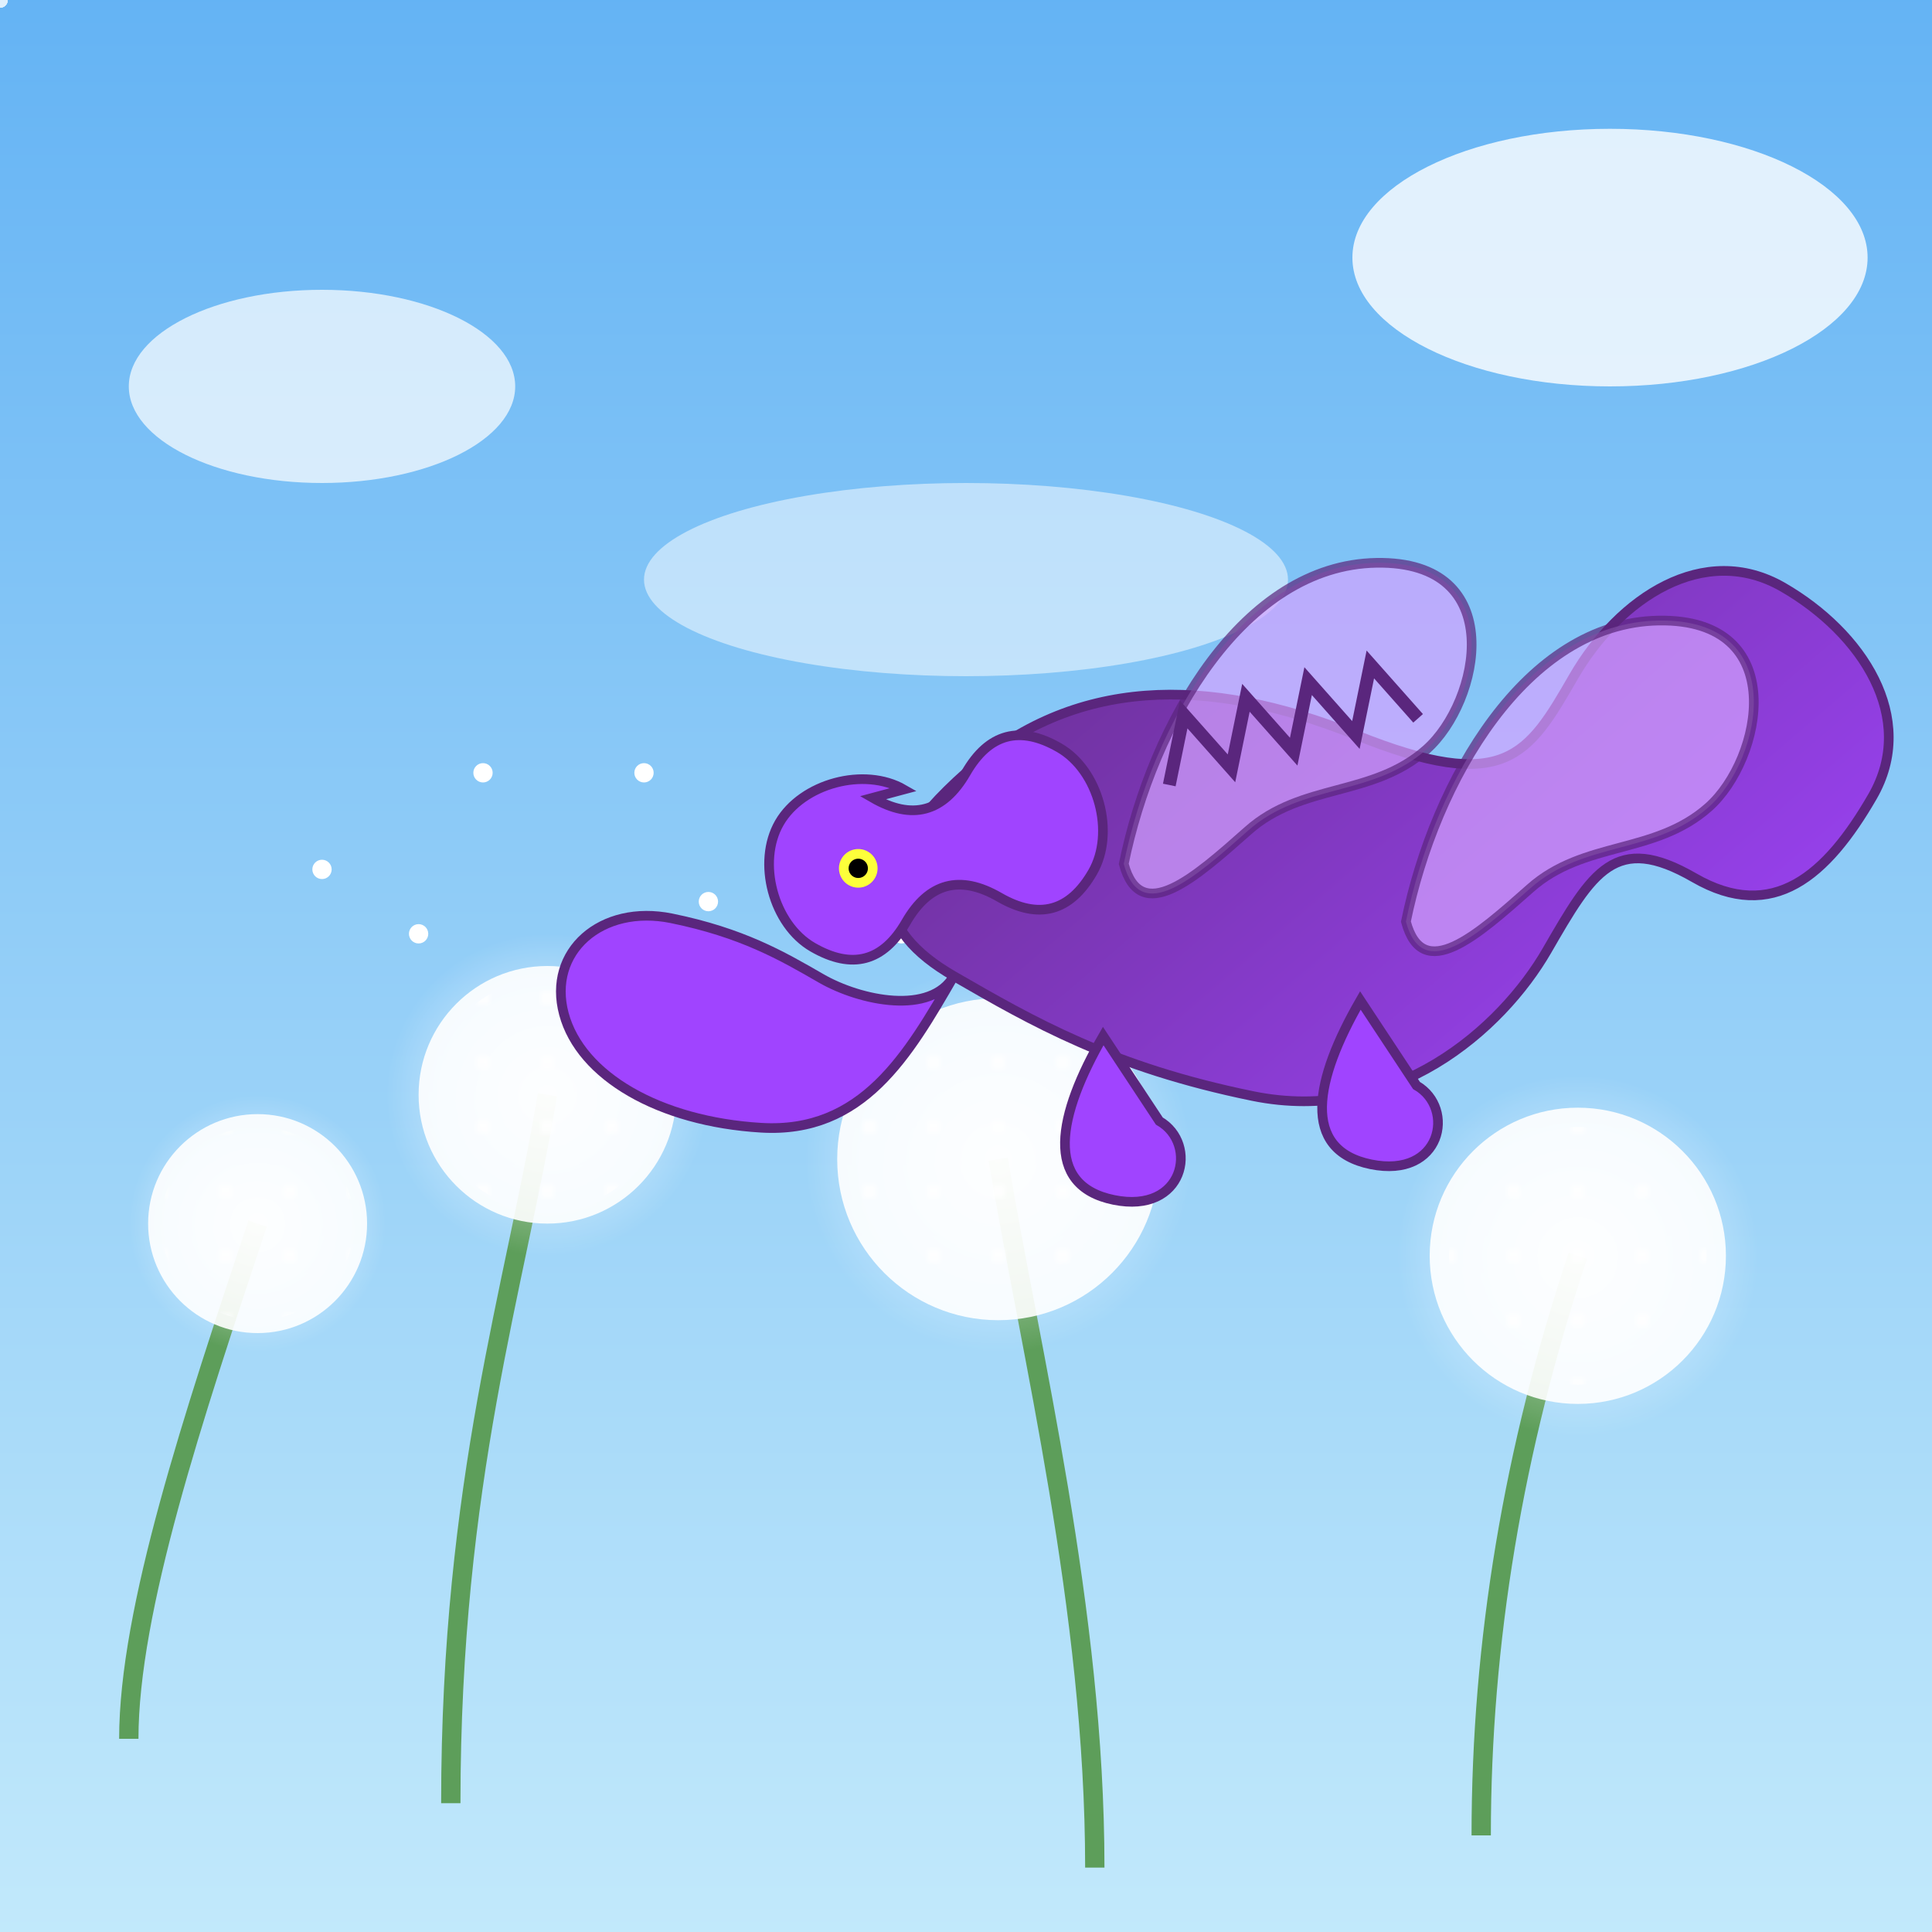 <svg xmlns="http://www.w3.org/2000/svg" viewBox="0 0 300 300">
  <defs>
    <!-- Gradients -->
    <linearGradient id="skyGradient" x1="0%" y1="0%" x2="0%" y2="100%">
      <stop offset="0%" stop-color="#64b3f4" />
      <stop offset="100%" stop-color="#c2e9fb" />
    </linearGradient>
    <linearGradient id="dragonBody" x1="0%" y1="0%" x2="100%" y2="100%">
      <stop offset="0%" stop-color="#6a3093" />
      <stop offset="100%" stop-color="#a044ff" />
    </linearGradient>
    <radialGradient id="dandelionGlow" cx="50%" cy="50%" r="50%" fx="50%" fy="50%">
      <stop offset="0%" stop-color="white" stop-opacity="0.8" />
      <stop offset="100%" stop-color="white" stop-opacity="0" />
    </radialGradient>
    
    <!-- Filters -->
    <filter id="glow" x="-20%" y="-20%" width="140%" height="140%">
      <feGaussianBlur stdDeviation="3" result="blur" />
      <feComposite in="SourceGraphic" in2="blur" operator="over" />
    </filter>
    
    <!-- Patterns -->
    <pattern id="dandelionSeeds" x="0" y="0" width="10" height="10" patternUnits="userSpaceOnUse">
      <circle cx="5" cy="5" r="1" fill="white" />
    </pattern>
  </defs>
  
  <!-- Background -->
  <rect x="0" y="0" width="300" height="300" fill="url(#skyGradient)" />
  
  <!-- Distant clouds -->
  <ellipse cx="50" cy="60" rx="30" ry="15" fill="rgba(255,255,255,0.7)" />
  <ellipse cx="250" cy="40" rx="40" ry="20" fill="rgba(255,255,255,0.8)" />
  <ellipse cx="150" cy="90" rx="50" ry="15" fill="rgba(255,255,255,0.5)" />
  
  <!-- Dandelion stems -->
  <path d="M70 280 C70 230, 80 200, 85 170" stroke="#5d9e5a" stroke-width="3" fill="none" />
  <path d="M170 290 C170 250, 160 210, 155 180" stroke="#5d9e5a" stroke-width="3" fill="none" />
  <path d="M230 285 C230 255, 235 225, 245 195" stroke="#5d9e5a" stroke-width="3" fill="none" />
  <path d="M20 270 C20 250, 30 220, 40 190" stroke="#5d9e5a" stroke-width="3" fill="none" />
  
  <!-- Dandelion heads with glow -->
  <circle cx="85" cy="170" r="25" fill="url(#dandelionGlow)" filter="url(#glow)" />
  <circle cx="85" cy="170" r="20" fill="white" opacity="0.9" />
  <circle cx="85" cy="170" r="18" fill="url(#dandelionSeeds)" />
  
  <circle cx="155" cy="180" r="30" fill="url(#dandelionGlow)" filter="url(#glow)" />
  <circle cx="155" cy="180" r="25" fill="white" opacity="0.9" />
  <circle cx="155" cy="180" r="22" fill="url(#dandelionSeeds)" />
  
  <circle cx="245" cy="195" r="28" fill="url(#dandelionGlow)" filter="url(#glow)" />
  <circle cx="245" cy="195" r="23" fill="white" opacity="0.9" />
  <circle cx="245" cy="195" r="20" fill="url(#dandelionSeeds)" />
  
  <circle cx="40" cy="190" r="20" fill="url(#dandelionGlow)" filter="url(#glow)" />
  <circle cx="40" cy="190" r="17" fill="white" opacity="0.9" />
  <circle cx="40" cy="190" r="15" fill="url(#dandelionSeeds)" />
  
  <!-- Floating seeds -->
  <g filter="url(#glow)">
    <circle cx="110" cy="140" r="1.5" fill="white" />
    <circle cx="120" cy="150" r="1.5" fill="white" />
    <circle cx="130" cy="130" r="1.5" fill="white" />
    <circle cx="100" cy="120" r="1.5" fill="white" />
    <circle cx="140" cy="145" r="1.5" fill="white" />
    <circle cx="170" cy="140" r="1.5" fill="white" />
    <circle cx="180" cy="155" r="1.5" fill="white" />
    <circle cx="195" cy="135" r="1.5" fill="white" />
    <circle cx="200" cy="170" r="1.5" fill="white" />
    <circle cx="220" cy="150" r="1.5" fill="white" />
    <circle cx="65" cy="145" r="1.5" fill="white" />
    <circle cx="75" cy="120" r="1.5" fill="white" />
    <circle cx="50" cy="135" r="1.5" fill="white" />
  </g>
  
  <!-- Dragon -->
  <g transform="translate(150, 120) rotate(-15)">
    <!-- Dragon body -->
    <path d="M0,0 C20,-10 40,-5 60,10 C80,25 85,20 95,10 C105,0 120,-5 130,5 C140,15 145,30 135,40 C125,50 115,55 105,45 C95,35 90,40 80,50 C70,60 50,70 30,60 C10,50 0,40 -10,30 C-20,20 -20,10 0,0 Z" 
          fill="url(#dragonBody)" stroke="#5a267d" stroke-width="1.5" />
    
    <!-- Dragon head -->
    <path d="M-10,0 C-15,-5 -25,-5 -30,0 C-35,5 -35,15 -30,20 C-25,25 -20,25 -15,20 C-10,15 -5,15 0,20 C5,25 10,25 15,20 C20,15 20,5 15,0 C10,-5 5,-5 0,0 C-5,5 -10,5 -15,0 Z" 
          fill="#a044ff" stroke="#5a267d" stroke-width="1.5" />
    
    <!-- Dragon eye -->
    <circle cx="-20" cy="10" r="3" fill="#fdff3a" />
    <circle cx="-20" cy="10" r="1.5" fill="#000" />
    
    <!-- Dragon wings -->
    <path d="M20,20 C30,0 50,-20 70,-15 C90,-10 80,10 70,15 C60,20 50,15 40,20 C30,25 20,30 20,20 Z" 
          fill="#d4a3ff" stroke="#5a267d" stroke-width="1.5" opacity="0.7" />
    <path d="M60,40 C70,20 90,0 110,5 C130,10 120,30 110,35 C100,40 90,35 80,40 C70,45 60,50 60,40 Z" 
          fill="#d4a3ff" stroke="#5a267d" stroke-width="1.5" opacity="0.7" />
    
    <!-- Dragon tail -->
    <path d="M-10,30 C-20,40 -30,50 -45,45 C-60,40 -70,30 -70,20 C-70,10 -60,5 -50,10 C-40,15 -35,20 -30,25 C-25,30 -15,35 -10,30 Z" 
          fill="#a044ff" stroke="#5a267d" stroke-width="1.5" />
    
    <!-- Dragon spikes -->
    <path d="M30,10 L35,0 L40,10 L45,0 L50,10 L55,0 L60,10 L65,0 L70,10" 
          fill="none" stroke="#5a267d" stroke-width="2" />
    
    <!-- Dragon legs -->
    <path d="M10,45 C0,55 -5,65 5,70 C15,75 20,65 15,60 Z" 
          fill="#a044ff" stroke="#5a267d" stroke-width="1.5" />
    <path d="M50,50 C40,60 35,70 45,75 C55,80 60,70 55,65 Z" 
          fill="#a044ff" stroke="#5a267d" stroke-width="1.5" />
  </g>
  
  <!-- Additional floating seeds with motion paths -->
  <g opacity="0.8">
    <path id="seed1Path" d="M85,170 C120,150 160,130 190,150" stroke="none" fill="none" />
    <circle r="1.2" fill="white">
      <animateMotion dur="8s" repeatCount="indefinite" path="M85,170 C120,150 160,130 190,150" />
    </circle>
    
    <path id="seed2Path" d="M155,180 C180,160 200,140 220,120" stroke="none" fill="none" />
    <circle r="1.2" fill="white">
      <animateMotion dur="10s" repeatCount="indefinite" path="M155,180 C180,160 200,140 220,120" />
    </circle>
    
    <path id="seed3Path" d="M245,195 C220,170 190,150 160,145" stroke="none" fill="none" />
    <circle r="1.2" fill="white">
      <animateMotion dur="7s" repeatCount="indefinite" path="M245,195 C220,170 190,150 160,145" />
    </circle>
    
    <path id="seed4Path" d="M40,190 C70,170 100,155 130,160" stroke="none" fill="none" />
    <circle r="1.2" fill="white">
      <animateMotion dur="9s" repeatCount="indefinite" path="M40,190 C70,170 100,155 130,160" />
    </circle>
  </g>
</svg>